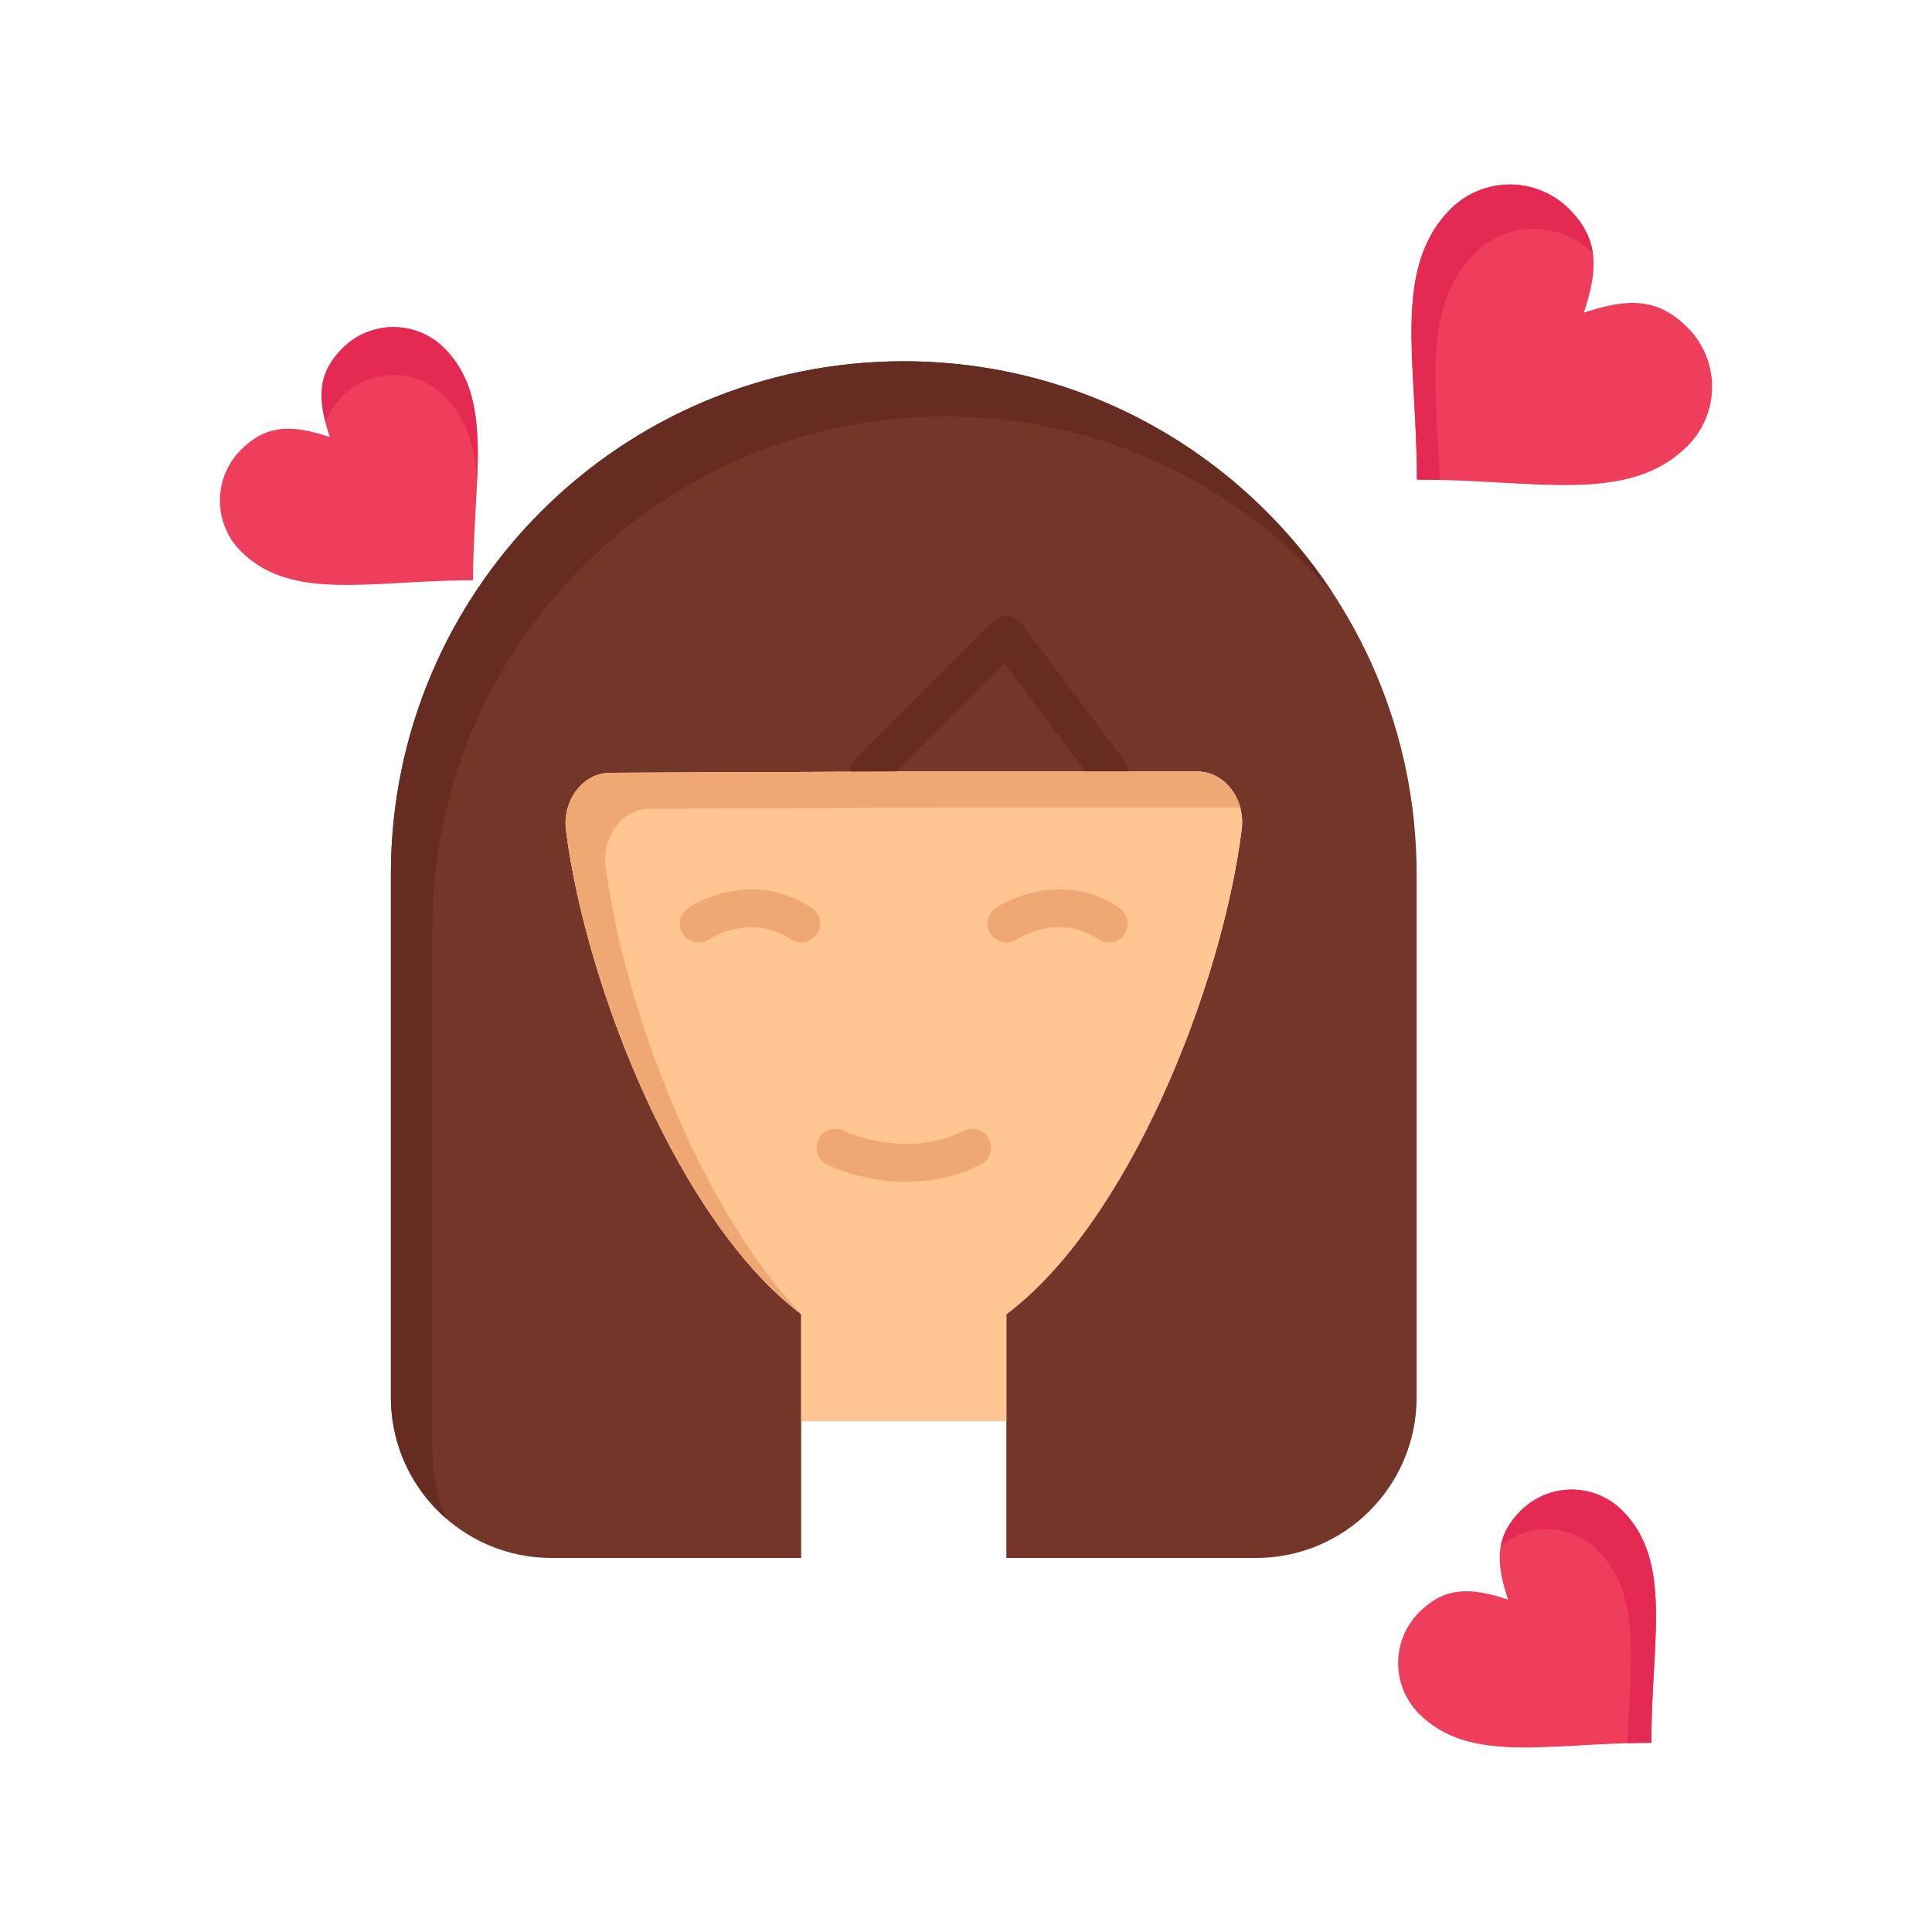 <?xml version="1.0" ?>
<!DOCTYPE svg  PUBLIC '-//W3C//DTD SVG 1.1//EN'  'http://www.w3.org/Graphics/SVG/1.1/DTD/svg11.dtd'>
<!-- Uploaded to: SVG Repo, www.svgrepo.com, Generator: SVG Repo Mixer Tools -->
<svg width="800px" height="800px" viewBox="0 0 512 512" version="1.1" xml:space="preserve" xmlns="http://www.w3.org/2000/svg" xmlns:xlink="http://www.w3.org/1999/xlink">
<g id="_x35_54_x2C__Girl__x2C__person__x2C__woman_x2C__Avatar_x2C__Women">
<g>
<path d="M117.721,92.252c13.46,13.46,7.65,34.609,7.65,61.529c-26.93,0-48.05,5.79-61.52-7.67    c-7.43-7.43-7.43-19.49,0-26.92c6.74-6.729,13.47-6.729,23.56-3.37c-3.36-10.09-3.36-16.819,3.37-23.55    C98.231,84.821,110.291,84.821,117.721,92.252z" style="fill:#EF3E5C;"/>
<g>
<g>
<g>
<path d="M90.779,104.975c7.45-7.45,19.51-7.45,26.94-0.02c5.989,5.988,8.159,13.503,8.727,22.367       c0.617-14.537-0.056-26.401-8.725-35.07c-7.43-7.431-19.49-7.431-26.94,0.02c-5.782,5.782-6.588,11.57-4.572,19.483       C87.086,109.415,88.56,107.193,90.779,104.975z" style="fill:#E42A53;"/>
</g>
</g>
</g>
<path d="M429.951,400.331c13.47,13.46,7.66,34.61,7.66,61.53c-26.931,0-48.061,5.8-61.521-7.67    c-7.43-7.43-7.43-19.49,0-26.92c6.73-6.73,13.46-6.73,23.561-3.36c-3.37-10.1-3.37-16.83,3.359-23.56    C410.461,392.901,422.521,392.901,429.951,400.331z" style="fill:#EF3E5C;"/>
<g>
<g>
<g>
<path d="M429.951,400.331c-7.431-7.43-19.49-7.43-26.94,0.021c-3,3-4.656,6.003-5.278,9.303       c7.492-6.222,18.609-5.828,25.615,1.177c11.684,11.675,8.863,29.139,7.909,51.132c2.082-0.062,4.197-0.102,6.354-0.102       C437.611,434.941,443.421,413.791,429.951,400.331z" style="fill:#E42A53;"/>
</g>
</g>
</g>
<path d="M447.211,86.781c8.68,8.681,8.68,22.74,0.01,31.4c-15.689,15.689-40.33,8.92-71.72,8.92    c0-31.38-6.75-56.01,8.94-71.71c8.659-8.66,22.72-8.66,31.38,0c7.85,7.85,7.85,15.7,3.92,27.47    C431.511,78.932,439.361,78.932,447.211,86.781z" style="fill:#EF3E5C;"/>
<g>
<g>
<g>
<path d="M390.805,67.16c8.636-8.636,22.641-8.655,31.307-0.066c-0.591-4.186-2.534-7.946-6.29-11.702       c-8.66-8.66-22.721-8.66-31.38,0c-15.69,15.7-8.94,40.33-8.94,71.71c2.061,0,4.091,0.03,6.093,0.08       C380.505,101.346,377.118,80.855,390.805,67.16z" style="fill:#E42A53;"/>
</g>
</g>
</g>
<path d="M329.061,219.812c1.021-8.09-4.529-15.34-11.739-15.34h-23.45h-54.37l-77.8,0.33    c-7.21,0.029-12.74,7.3-11.69,15.39c5.42,41.78,30.08,103.79,62.31,128.05v28.4v36.239h-66.15c-23.52,0-42.58-19.06-42.58-42.59    v-138.63c0-75.069,60.85-135.92,135.91-135.92c75.07,0,135.92,60.851,135.92,135.92v138.63c0,23.53-19.06,42.59-42.58,42.59    h-66.149v-36.239v-28.36C299.041,323.991,323.761,261.741,329.061,219.812z" style="fill:#743629;"/>
<g>
<path d="M114.591,384.892v-138.63c0-75.07,60.85-135.92,135.91-135.92     c41.089,0,77.916,18.229,102.839,47.043c-24.265-37.115-66.183-61.644-113.839-61.644c-75.06,0-135.91,60.851-135.91,135.92     v138.63c0,12.934,5.767,24.508,14.859,32.317C115.979,397.213,114.591,391.217,114.591,384.892z" style="fill:#662C22;"/>
</g>
<path d="M293.875,209.472c-1.521,0-3.021-0.69-4.004-2l-23.722-31.629l-32.173,32.165    c-1.953,1.952-5.118,1.952-7.071-0.001c-1.952-1.953-1.952-5.119,0.001-7.071l36.25-36.24c1.025-1.024,2.45-1.553,3.89-1.451    c1.446,0.103,2.776,0.828,3.646,1.987l27.18,36.24c1.657,2.209,1.209,5.343-1,7C295.972,209.146,294.919,209.472,293.875,209.472z    " style="fill:#662C22;"/>
<path d="M317.321,204.472c7.21,0,12.76,7.25,11.739,15.34c-5.3,41.93-30.02,104.18-62.369,128.47v28.36    h-54.371v-28.4c-32.23-24.26-56.89-86.27-62.31-128.05c-1.05-8.09,4.48-15.36,11.69-15.39l77.8-0.33h54.37H317.321z" style="fill:#FFC592;"/>
<g>
<g>
<g>
<path d="M160.511,229.713c-1.05-8.09,4.48-15.36,11.69-15.39l77.8-0.33h54.37h23.45       c0.291,0,0.574,0.03,0.859,0.054c-1.456-5.475-5.938-9.575-11.359-9.575h-23.45h-54.37l-77.8,0.33       c-7.21,0.029-12.74,7.3-11.69,15.39c5.413,41.726,30.017,103.624,62.185,127.95       C185.264,319.709,165.318,266.767,160.511,229.713z" style="fill:#EFA873;"/>
</g>
</g>
</g>
<path d="M240.175,313.189c-11.697,0-20.481-4.292-21.03-4.565c-2.47-1.235-3.471-4.238-2.236-6.709    c1.232-2.465,4.229-3.464,6.694-2.243c0.233,0.114,16.251,7.772,31.793,0.007c2.468-1.235,5.473-0.231,6.708,2.237    c1.234,2.471,0.232,5.474-2.237,6.708C253.015,312.048,246.208,313.189,240.175,313.189z" style="fill:#EFA873;"/>
<path d="M212.316,249.752c-0.953,0-1.917-0.271-2.769-0.84c-10.557-7.038-21.209-0.275-21.657,0.016    c-2.306,1.498-5.401,0.862-6.914-1.436c-1.512-2.297-0.897-5.375,1.391-6.9c0.667-0.445,16.551-10.785,32.727,0    c2.298,1.531,2.918,4.636,1.387,6.934C215.518,248.971,213.932,249.752,212.316,249.752z" style="fill:#EFA873;"/>
<path d="M293.866,249.752c-0.953,0-1.916-0.271-2.769-0.84c-10.558-7.038-21.208-0.275-21.656,0.016    c-2.308,1.498-5.402,0.861-6.914-1.436s-0.897-5.375,1.391-6.9c0.668-0.446,16.551-10.783,32.727,0    c2.298,1.531,2.919,4.636,1.387,6.934C297.068,248.971,295.482,249.752,293.866,249.752z" style="fill:#EFA873;"/>
</g>
</g>
<g id="Layer_1"/>
</svg>